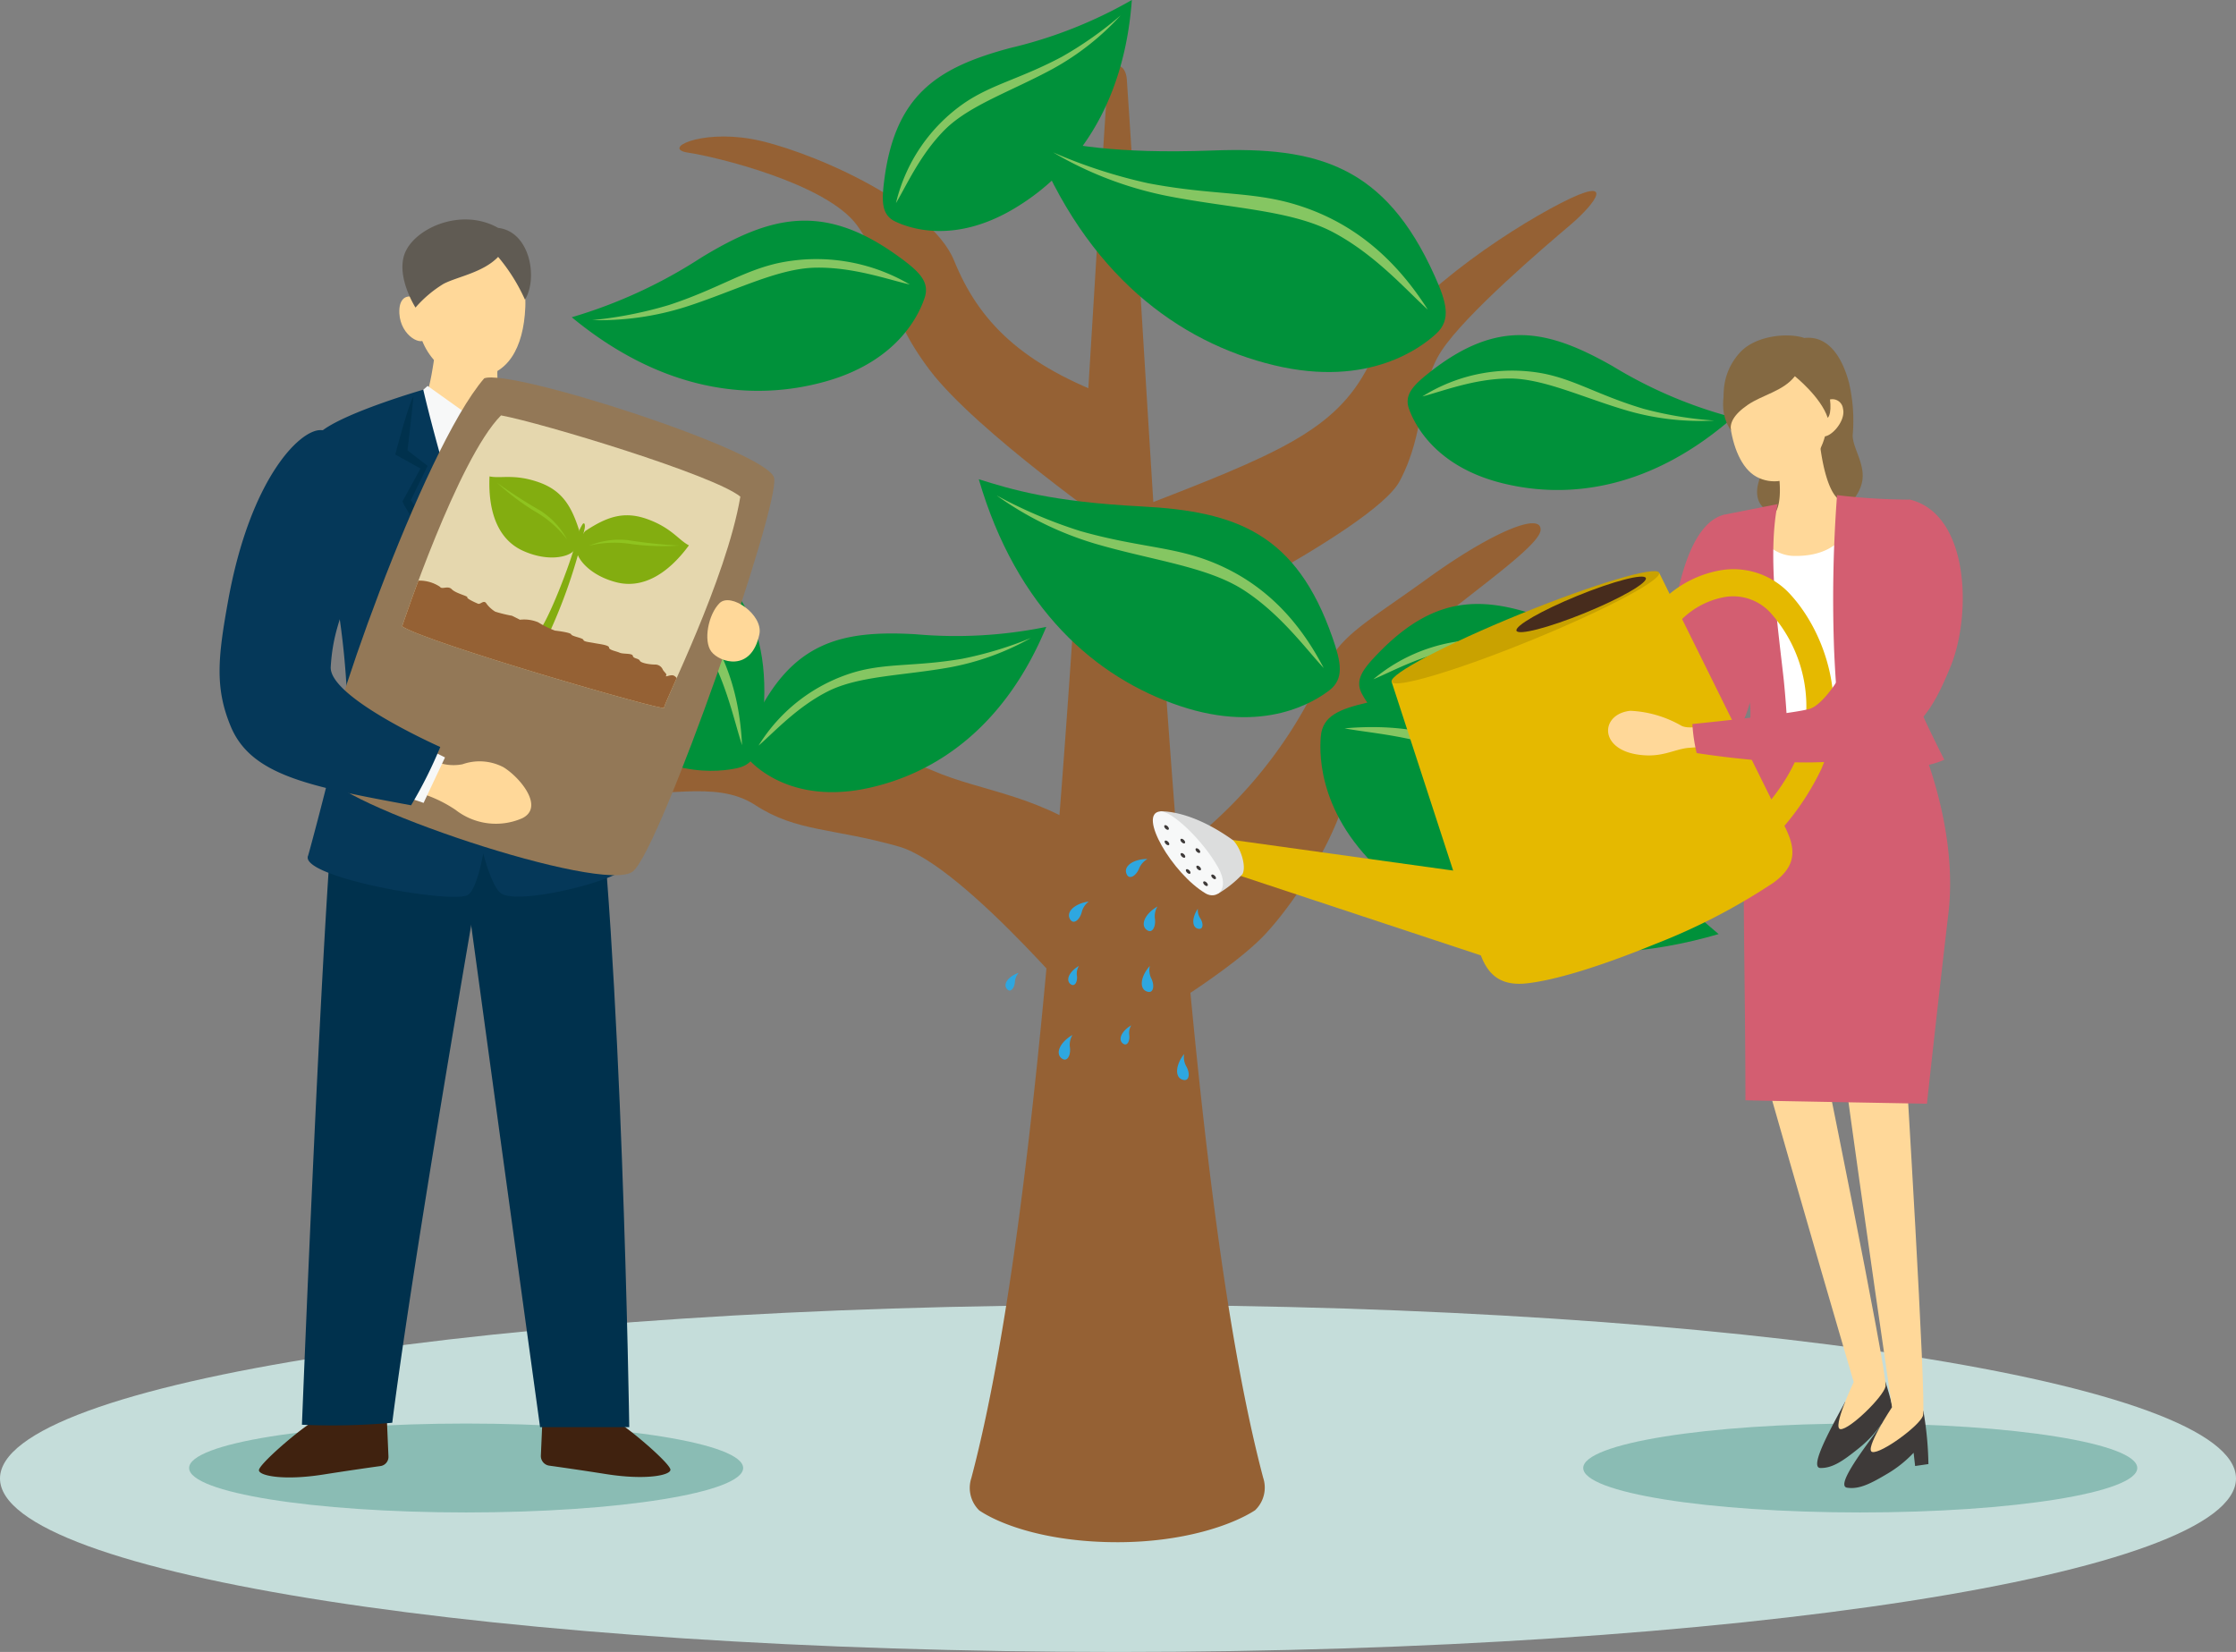 <svg xmlns="http://www.w3.org/2000/svg" xmlns:xlink="http://www.w3.org/1999/xlink" width="224.959" height="166.193" viewBox="0 0 224.959 166.193">
  <rect x="0" y="0" width="224.959" height="166.193" fill="#808080" stroke="none"/>
  <defs>
    <clipPath id="clip-path">
      <path id="パス_198" data-name="パス 198" d="M199.45,56.148c2.465,1.644,26.451,8.585,26.358,8.2s6.261-12.89,7.672-21.249c-2.668-2.179-19.917-7.4-24.075-8.174-4.351,4.383-9.954,21.224-9.954,21.224" transform="translate(-199.45 -34.924)" fill="none"/>
    </clipPath>
  </defs>
  <g id="グループ_39" data-name="グループ 39" transform="translate(-2011.695 -3547.7)">
    <path id="パス_108" data-name="パス 108" d="M398.318,110.1c0,9.64-50.358,17.454-112.479,17.454S173.359,119.737,173.359,110.1s50.359-17.453,112.479-17.453,112.479,7.813,112.479,17.453" transform="translate(1838.336 3586.342)" fill="#c5ddda"/>
    <path id="パス_109" data-name="パス 109" d="M241.37,104.81c0,2.47-12.479,4.472-27.871,4.472s-27.869-2-27.869-4.472,12.479-4.472,27.869-4.472,27.871,2,27.871,4.472" transform="translate(1845.092 3590.578)" fill="#8abcb4"/>
    <path id="パス_110" data-name="パス 110" d="M251.111,160.781c6.661,0,11.576-1.73,13.866-3.216a3.149,3.149,0,0,0,.814-3.269c-8.024-30.339-10.756-97.118-13.718-140.67-.127-1.859-1.789-1.859-1.916,0-2.962,43.569-5.7,110.383-13.727,140.705a3.161,3.161,0,0,0,.8,3.256c2.223,1.49,7.012,3.193,13.884,3.193" transform="translate(1872.989 3542.073)" fill="#956134"/>
    <path id="パス_111" data-name="パス 111" d="M246.918,52.427c14.5-5.6,20.293-7.948,23.64-14.49s13.7-13.454,19.338-16.354,3.545,0,.912,2.231S280.369,32.7,277.916,36.4s-1.561,8.125-4.238,13.159-26.761,16.653-26.761,16.653Z" transform="translate(1878.833 3546.55)" fill="#956134"/>
    <path id="パス_112" data-name="パス 112" d="M265.49,66.407c-6.843-5.332-12.646-5.388-17.841-7.671s-10.8.864-17.777-1.253-12.527-.029-17.724-.344c-6.486-.392-2.7,2.45,2.712,3.568s10.84-1.186,15.012,1.532,7.742,2.272,14.431,4.168,20.3,18.447,20.3,18.447Z" transform="translate(1857.809 3566.457)" fill="#956134"/>
    <path id="パス_113" data-name="パス 113" d="M261.5,43.3c-9.722-3.486-13.96-7.945-16.412-13.967s-15.271-11.373-20.458-12.265-8.979,1-6.3,1.389,13.9,3.073,16.985,7.309,2.641,8.413,7.323,14.577S261.5,56.434,261.5,56.434Z" transform="translate(1862.605 3544.602)" fill="#956134"/>
    <path id="パス_114" data-name="パス 114" d="M266.885,33.474c6.888-5.438,11.866-4.369,18.445-.628A45.52,45.52,0,0,0,297.431,38c-8.088,7.081-16.327,8.328-23.227,6.61s-8.882-6.131-9.362-7.441c-.529-1.44.414-2.406,2.044-3.693" transform="translate(1888.62 3551.698)" fill="#00913a"/>
    <path id="パス_115" data-name="パス 115" d="M265.65,34.627a17.007,17.007,0,0,1,12.028-2.335c3.309.62,5.666,2.214,10.209,3.571a37.316,37.316,0,0,0,7.131,1.189,26.423,26.423,0,0,1-8.641-.968c-4.573-1.323-8.551-3.292-12.046-3.264s-6.7,1.3-8.68,1.806" transform="translate(1889.146 3552.959)" fill="#85c662"/>
    <path id="パス_116" data-name="パス 116" d="M230.771,26.2c1.084-8.708,5.379-11.443,12.691-13.4a45.4,45.4,0,0,0,12.232-4.828c-.785,10.72-5.776,17.4-11.894,21.018s-10.629,1.872-11.891,1.276c-1.388-.653-1.394-2-1.138-4.064" transform="translate(1869.873 3539.727)" fill="#00913a"/>
    <path id="パス_117" data-name="パス 117" d="M231.493,27.868a17.014,17.014,0,0,1,6.923-10.11c2.791-1.881,5.588-2.4,9.775-4.625A37.314,37.314,0,0,0,254.1,8.972a26.448,26.448,0,0,1-6.832,5.379c-4.185,2.27-8.4,3.662-10.869,6.135s-3.856,5.628-4.911,7.382" transform="translate(1870.341 3540.277)" fill="#85c662"/>
    <path id="パス_118" data-name="パス 118" d="M280.819,30.83c-4.993-11.107-11.806-12.981-22.3-12.592-10.049.372-14.519-.62-18.194-1.411,5.418,13.9,14.761,20.714,24.354,23.018s14.859-1.854,16.292-3.16c1.572-1.433,1.031-3.227-.15-5.855" transform="translate(1875.203 3544.602)" fill="#00913a"/>
    <path id="パス_119" data-name="パス 119" d="M279.392,33.688c-3.478-5.463-7.838-8.923-13.307-10.581-4.47-1.355-8.393-.906-14.853-2.146a51.842,51.842,0,0,1-9.542-3.1A36.671,36.671,0,0,0,252.948,22.2c6.475,1.3,12.634,1.428,16.919,3.7s7.41,5.889,9.525,7.785" transform="translate(1875.956 3545.169)" fill="#85c662"/>
    <path id="パス_120" data-name="パス 120" d="M232.132,65.221c1.087-11.031-3.444-15.6-11.908-20.042-8.1-4.256-11.184-7.066-13.727-9.353-2.016,13.428,2.276,23.039,8.807,29.2s12.573,5.264,14.294,4.881c1.892-.419,2.276-2.081,2.534-4.69" transform="translate(1856.304 3555.062)" fill="#00913a"/>
    <path id="パス_121" data-name="パス 121" d="M229.533,66.831c-.273-5.889-2.149-10.6-5.717-14.381-2.915-3.095-6.216-4.515-10.756-8.421a47.253,47.253,0,0,1-6.128-6.771,33.346,33.346,0,0,0,6.922,8.528c4.523,3.962,9.33,6.849,11.683,10.584s3.185,8.007,4,10.462" transform="translate(1856.819 3555.85)" fill="#85c662"/>
    <path id="パス_122" data-name="パス 122" d="M243.612,26.1c-7.683-5.708-13.076-4.382-20.129-.093a49.586,49.586,0,0,1-13.025,6c9.043,7.461,18.067,8.556,25.533,6.461s9.485-6.968,9.967-8.412c.53-1.586-.529-2.61-2.346-3.96" transform="translate(1858.761 3547.61)" fill="#00913a"/>
    <path id="パス_123" data-name="パス 123" d="M243.727,27.344a18.556,18.556,0,0,0-13.186-2.161c-3.586.785-6.106,2.6-11.015,4.221a40.7,40.7,0,0,1-7.736,1.526A28.784,28.784,0,0,0,221.18,29.6c4.943-1.588,9.216-3.862,13.029-3.945s7.342,1.2,9.519,1.692" transform="translate(1859.495 3548.975)" fill="#85c662"/>
    <path id="パス_124" data-name="パス 124" d="M222.6,58.121c3.765-7.926,8.7-9.173,16.257-8.733a45.5,45.5,0,0,0,13.13-.74c-4.114,9.93-10.948,14.7-17.9,16.212s-10.677-1.561-11.69-2.524c-1.112-1.056-.695-2.34.2-4.216" transform="translate(1864.97 3562.121)" fill="#00913a"/>
    <path id="パス_125" data-name="パス 125" d="M222.576,60.2a17.014,17.014,0,0,1,9.748-7.421c3.242-.909,6.061-.526,10.734-1.32a37.413,37.413,0,0,0,6.922-2.092,26.416,26.416,0,0,1-8.176,2.958c-4.686.84-9.125.836-12.248,2.41s-5.428,4.131-6.981,5.464" transform="translate(1865.432 3562.518)" fill="#85c662"/>
    <path id="パス_126" data-name="パス 126" d="M248.644,76.17A45.692,45.692,0,0,0,264.7,57.548c1.879-4.342,4.087-5.2,10.863-10.091,6.411-4.631,11.466-6.728,11.341-4.841s-9.675,8.04-13.375,11.877-5.132,6.929-5.754,12.519-5.529,13.035-8.65,16.336-10.482,7.762-10.482,7.762Z" transform="translate(1879.784 3558.419)" fill="#956134"/>
    <path id="パス_127" data-name="パス 127" d="M263.337,52.252c6.07-6.337,11.148-5.965,18.183-3.168a45.489,45.489,0,0,0,12.694,3.433c-7.032,8.129-15.022,10.5-22.092,9.751s-9.643-4.845-10.3-6.077c-.723-1.354.079-2.441,1.515-3.94" transform="translate(1886.89 3561.302)" fill="#00913a"/>
    <path id="パス_128" data-name="パス 128" d="M262.466,53.467a17.018,17.018,0,0,1,11.589-3.974c3.362.16,5.918,1.411,10.6,2.129a37.392,37.392,0,0,0,7.227.194,26.4,26.4,0,0,1-8.691.234c-4.712-.678-8.925-2.081-12.383-1.571s-6.455,2.211-8.347,2.988" transform="translate(1887.393 3562.575)" fill="#85c662"/>
    <path id="パス_129" data-name="パス 129" d="M263.752,53.862c11.705-2.775,17.275,1.433,23.289,9.889,5.759,8.1,9.229,11,12.059,13.4-14.147,4.124-25.111.909-32.693-5.219s-7.492-12.756-7.332-14.663c.175-2.1,1.906-2.751,4.678-3.408" transform="translate(1885.503 3564.523)" fill="#00913a"/>
    <path id="パス_130" data-name="パス 130" d="M260.607,55.276c6.374-.564,11.71.768,16.3,4.053,3.752,2.687,5.762,6.03,10.623,10.344a51.269,51.269,0,0,0,8.176,5.605,36.248,36.248,0,0,1-10.179-6.2c-4.92-4.287-8.726-9.038-13.087-11.026s-9.075-2.259-11.834-2.774" transform="translate(1886.37 3565.7)" fill="#85c662"/>
    <path id="パス_131" data-name="パス 131" d="M272.454,55c-3.638-10.466-9.663-12.708-19.208-13.2-9.137-.467-13.111-1.723-16.378-2.734,3.8,13.029,11.722,19.954,20.236,22.81s13.614-.495,15.017-1.563c1.541-1.172,1.194-2.842.333-5.318" transform="translate(1873.301 3556.851)" fill="#00913a"/>
    <path id="パス_132" data-name="パス 132" d="M270.931,57.481c-2.717-5.23-6.391-8.716-11.217-10.654-3.943-1.586-7.534-1.492-13.29-3.132a47.173,47.173,0,0,1-8.4-3.577,33.371,33.371,0,0,0,9.855,4.838c5.766,1.7,11.339,2.3,15.04,4.707s6.247,5.929,8.012,7.818" transform="translate(1873.937 3557.425)" fill="#85c662"/>
    <path id="パス_133" data-name="パス 133" d="M291.168,41.371c-2.92.775-4.38,5.5-5.154,10.486s-.775,8.257-1.979,9.2-9.623,5.292-9.623,5.292a27.828,27.828,0,0,0,1.29,3.642c7.246-1.265,9.612-2.163,10.7-2.582,4.57-1.757,5.529-3.715,6.531-5.027s2.149-8.207,2.149-8.207l2.585-6.273-3.109-5.221Z" transform="translate(1893.971 3558.114)" fill="#d35e71"/>
    <path id="パス_134" data-name="パス 134" d="M331.828,104.81c0,2.47-12.477,4.472-27.869,4.472s-27.871-2-27.871-4.472,12.479-4.472,27.871-4.472,27.869,2,27.869,4.472" transform="translate(1894.893 3590.578)" fill="#8abcb4"/>
    <path id="パス_135" data-name="パス 135" d="M287.658,43.284c2.338,1.07,9.986-1.6,9.986-1.6l2.177,17.062.591,10.64-10.26.44-1.434-6.7-1.549-13.214Z" transform="translate(1900.993 3558.285)" fill="#fff"/>
    <path id="パス_136" data-name="パス 136" d="M293.313,29.994c-1.715-.574-5-.231-6.523,1.506a6.162,6.162,0,0,0-1.375,5.779,13.075,13.075,0,0,0,3.411,4.952c1.023.664-.571,2.016-.222,3.771s2.454,1.64,2.786,2.594,3.555.412,4.448-.155,2.87-2.093,3.269-3.924-1.014-3.526-.93-4.814a16.805,16.805,0,0,0-.369-5.174c-.613-2.351-1.958-4.83-4.5-4.534" transform="translate(1899.919 3551.71)" fill="#846942"/>
    <path id="パス_137" data-name="パス 137" d="M286.662,32.713c-1.834,1.168-1.431,8.624,1.65,10.275s6.967-1.454,7.106-5.6c.127-3.791-3.52-8.01-8.756-4.68" transform="translate(1900.109 3552.683)" fill="#ffd899"/>
    <path id="パス_138" data-name="パス 138" d="M291.708,34.631a1.072,1.072,0,0,1,2.09.2c.318,1.29-1.364,3.059-2.085,2.749s0-2.951,0-2.951" transform="translate(1903.317 3553.987)" fill="#ffd899"/>
    <path id="パス_139" data-name="パス 139" d="M292.385,33.37c-1.168,1.507-3.256,1.865-4.746,2.887s-1.811,1.9-1.682,2.551c-1.467-1.966-.67-5.08.518-6.456s5.174-2.172,6.974-1.544,3.113,5.81,2.242,6.753c-.69-2.106-3.306-4.19-3.306-4.19" transform="translate(1899.888 3552.179)" fill="#846942"/>
    <path id="パス_140" data-name="パス 140" d="M289.179,43.919c.758-1.119.443-3.869.074-5.568l4.345-2.006s.354,4.476,1.709,6.011c1.033,1.171,1.794,1.194,1.794,1.194s-.138,4.858-6.087,4.732a3.88,3.88,0,0,1-3.608-2.831,21.406,21.406,0,0,0,1.774-1.532" transform="translate(1901.123 3555.347)" fill="#ffd899"/>
    <path id="パス_141" data-name="パス 141" d="M292.692,40.1a139.714,139.714,0,0,0-.318,14.905c.133,4.45.955,13.445.955,13.445s7.827-.6,10.15-1.734c-2.172-4.332-3.169-6.5-3.177-7.66s-1.84-9.029-1.025-12.789c.448-2.062.774-5.715.774-5.715a64.481,64.481,0,0,1-7.359-.453" transform="translate(1903.824 3557.415)" fill="#d35e71"/>
    <path id="パス_142" data-name="パス 142" d="M290.615,40.682c-1.045,5.238.053,12.49.622,17.7a94.25,94.25,0,0,1,.474,10.406,8.193,8.193,0,0,1-4.427.265c.033-1.882.806-6.649.544-8.286-.557-3.467-2.154-7.75-2.076-9.775.029-.791.285-1.978.319-3.867l-.854-5.374Z" transform="translate(1899.919 3557.735)" fill="#d35e71"/>
    <path id="パス_143" data-name="パス 143" d="M294.08,99.664c-1.177,2.21-3.717,6.633-2.484,6.653s2.3-.738,3.807-1.944a11.992,11.992,0,0,0,2.334-2.467l.335,1.3,1.3-.378a33.837,33.837,0,0,0-1.251-5.225c-2.048,1.039-4.039,2.064-4.039,2.064" transform="translate(1903.249 3589.071)" fill="#3e3a39"/>
    <path id="パス_144" data-name="パス 144" d="M287.349,76.73c4.174,14.836,9.753,33.8,9.753,33.8s-2.248,4.729-1.313,4.742,4.262-3.22,4.517-4.3-7.03-36.726-7.03-36.726Z" transform="translate(1901.092 3576.209)" fill="#ffd899"/>
    <path id="パス_145" data-name="パス 145" d="M296.691,101c-1.475,2.023-4.605,6.049-3.388,6.241s2.379-.409,4.041-1.394A11.965,11.965,0,0,0,300,103.729l.152,1.332,1.338-.194a33.714,33.714,0,0,0-.51-5.348c-2.172.743-4.287,1.479-4.287,1.479" transform="translate(1904.219 3590.127)" fill="#3e3a39"/>
    <path id="パス_146" data-name="パス 146" d="M292.935,77.4c2.064,15.273,4.943,34.825,4.943,34.825s-2.887,4.369-1.963,4.512,4.67-2.594,5.073-3.63-1.837-37.348-1.837-37.348Z" transform="translate(1904.168 3577.044)" fill="#ffd899"/>
    <path id="パス_147" data-name="パス 147" d="M287.532,58.4a70.018,70.018,0,0,0,16.617-2.45s3.971,8.762,2.944,17.482S304.93,92.6,304.93,92.6s-15.518-.274-18.259-.343c0-11.705-.367-23.486,0-26.831.612-5.574.861-7.024.861-7.024" transform="translate(1900.629 3566.139)" fill="#d35e71"/>
    <path id="パス_148" data-name="パス 148" d="M263.654,56.105l8.858,27.175c.727,2.231,2.033,3.465,4.734,3.169,3.1-.343,7.8-1.865,12.877-3.938a61.914,61.914,0,0,0,11.956-6.194c2.4-1.743,2.206-3.473,1.166-5.576l-12.68-25.615Z" transform="translate(1888.047 3560.182)" fill="#e5b900"/>
    <path id="パス_149" data-name="パス 149" d="M290.568,45.179c.352.712-5.427,3.769-12.911,6.824s-13.753,4.912-14,4.155,5.54-3.794,12.919-6.8,13.642-4.883,13.992-4.176" transform="translate(1888.045 3560.128)" fill="#c9a200"/>
    <path id="パス_150" data-name="パス 150" d="M284.774,45.526c.2.482-2.557,2.062-6.151,3.527s-6.666,2.264-6.863,1.782,2.557-2.062,6.151-3.527,6.666-2.264,6.863-1.782" transform="translate(1892.505 3560.324)" fill="#472c1d"/>
    <path id="パス_151" data-name="パス 151" d="M289.836,74.8l-1.583-2.222c.05-.036,4.977-3.6,7.15-8.644a14.134,14.134,0,0,0-2.608-14.642,5.085,5.085,0,0,0-4.469-1.613,8.211,8.211,0,0,0-5.965,4.3l-2.388-1.32A10.974,10.974,0,0,1,288,44.973a7.743,7.743,0,0,1,6.8,2.479c3.492,3.816,5.951,10.939,3.1,17.563a26.406,26.406,0,0,1-8.071,9.787" transform="translate(1897.031 3560.063)" fill="#e5b900"/>
    <path id="パス_152" data-name="パス 152" d="M277.885,65.878l-24.506-3.407-.1,3.323,27.181,8.993Z" transform="translate(1882.335 3569.731)" fill="#e5b900"/>
    <path id="パス_153" data-name="パス 153" d="M255.937,63.493c.757.687,1.419,2.63.98,3.445a11.105,11.105,0,0,1-2.476,1.972l-5.808-8.288s2.917-.262,7.3,2.87" transform="translate(1879.777 3568.71)" fill="#dcdddd"/>
    <path id="パス_154" data-name="パス 154" d="M253.465,68.868c-3.349-1.991-6.86-8.018-4.574-8.247,1.121-.113,4.29,2.872,5.847,5.65,1.247,2.225-.177,3.248-1.273,2.6" transform="translate(1879.518 3568.71)" fill="#f7f8f8"/>
    <path id="パス_155" data-name="パス 155" d="M251.871,65.6c.062-.064.02-.206-.095-.321s-.257-.155-.321-.093-.02.208.095.321.259.157.321.093" transform="translate(1881.316 3571.211)" fill="#3e3a39"/>
    <path id="パス_156" data-name="パス 156" d="M252.4,65.156c.06-.064.019-.206-.1-.321s-.257-.155-.321-.093-.02.208.1.321.257.157.321.093" transform="translate(1881.606 3570.965)" fill="#3e3a39"/>
    <path id="パス_157" data-name="パス 157" d="M250.747,64.809c.062-.064.02-.206-.095-.321s-.257-.155-.321-.093-.02.208.095.321.259.157.321.093" transform="translate(1880.697 3570.774)" fill="#3e3a39"/>
    <path id="パス_158" data-name="パス 158" d="M249.37,62.952c.062-.064.02-.206-.095-.321s-.257-.155-.321-.093-.02.208.095.321.259.157.321.093" transform="translate(1879.939 3569.752)" fill="#3e3a39"/>
    <path id="パス_159" data-name="パス 159" d="M250.4,62.837c.06-.064.019-.206-.1-.321s-.257-.155-.321-.093-.02.208.1.321.257.157.321.093" transform="translate(1880.503 3569.688)" fill="#3e3a39"/>
    <path id="パス_160" data-name="パス 160" d="M249.344,61.954c.062-.064.02-.206-.095-.321s-.257-.155-.321-.093-.02.208.095.321.259.157.321.093" transform="translate(1879.924 3569.202)" fill="#3e3a39"/>
    <path id="パス_161" data-name="パス 161" d="M251.376,63.454c.062-.064.02-.206-.095-.321s-.257-.155-.321-.093-.02.208.095.321.259.157.321.093" transform="translate(1881.043 3570.028)" fill="#3e3a39"/>
    <path id="パス_162" data-name="パス 162" d="M250.406,63.766c.062-.064.02-.206-.095-.321s-.257-.155-.321-.093-.02.208.095.321.259.157.321.093" transform="translate(1880.509 3570.2)" fill="#3e3a39"/>
    <path id="パス_163" data-name="パス 163" d="M251.427,64.581c.062-.064.02-.206-.095-.321s-.257-.155-.321-.093-.02.208.095.321.259.157.321.093" transform="translate(1881.071 3570.649)" fill="#3e3a39"/>
    <path id="パス_164" data-name="パス 164" d="M289.1,55.514c-1.417-.043-3.3.558-4.1.043a11.311,11.311,0,0,0-5.053-1.461c-2.965.3-3.222,3.737.6,4.382,2.448.412,3.645-.464,5.157-.645a32.156,32.156,0,0,1,3.952-.085v-1.5Z" transform="translate(1895.781 3565.113)" fill="#ffd899"/>
    <path id="パス_165" data-name="パス 165" d="M305.084,40.393c-.875.132-3.695,4.526-4.469,10.283s-4.039,10.226-5.587,10.742-11.858,1.547-11.858,1.547a16.864,16.864,0,0,0,.429,2.921c5.582.856,15.574,1.853,19.329-.609s4.811-4.751,6.173-7.984c2.169-5.157,2-15.384-4.017-16.9" transform="translate(1898.792 3557.576)" fill="#d35e71"/>
    <path id="パス_166" data-name="パス 166" d="M248.588,63.707c-1.5,0-2.541.8-2.051,1.617.271.456.935.067,1.237-.735a1.932,1.932,0,0,1,.814-.882" transform="translate(1878.556 3570.411)" fill="#2ea7e0"/>
    <path id="パス_167" data-name="パス 167" d="M244.716,66.467c-1.488.208-2.411,1.133-1.814,1.881.332.414.935-.062,1.127-.9a1.925,1.925,0,0,1,.687-.985" transform="translate(1876.521 3571.931)" fill="#2ea7e0"/>
    <path id="パス_168" data-name="パス 168" d="M248.251,70.648c-1,1.126-1.095,2.428-.155,2.608.521.1.67-.654.274-1.414a1.917,1.917,0,0,1-.119-1.194" transform="translate(1879.124 3574.232)" fill="#2ea7e0"/>
    <path id="パス_169" data-name="パス 169" d="M248.952,66.789c-1.3.752-1.808,1.957-.974,2.423.462.26.843-.408.709-1.253a1.921,1.921,0,0,1,.265-1.171" transform="translate(1879.193 3572.108)" fill="#2ea7e0"/>
    <path id="パス_170" data-name="パス 170" d="M250.439,76.363c-.927,1.183-.95,2.489,0,2.613.526.068.631-.693.191-1.428a1.928,1.928,0,0,1-.189-1.185" transform="translate(1880.384 3577.379)" fill="#2ea7e0"/>
    <path id="パス_171" data-name="パス 171" d="M243.436,75.125c-1.3.752-1.808,1.957-.974,2.424.462.26.844-.408.709-1.253a1.921,1.921,0,0,1,.265-1.171" transform="translate(1876.156 3576.697)" fill="#2ea7e0"/>
    <path id="パス_172" data-name="パス 172" d="M243.743,70.648c-1.008.583-1.4,1.516-.755,1.879.358.2.654-.316.549-.972a1.488,1.488,0,0,1,.206-.907" transform="translate(1876.496 3574.232)" fill="#2ea7e0"/>
    <path id="パス_173" data-name="パス 173" d="M247.139,74.5c-1.008.583-1.4,1.516-.755,1.879.358.2.654-.316.549-.972a1.488,1.488,0,0,1,.206-.907" transform="translate(1878.366 3576.355)" fill="#2ea7e0"/>
    <path id="パス_174" data-name="パス 174" d="M239.93,71.094c-1.1.375-1.671,1.214-1.107,1.7.312.267.7-.183.727-.847a1.5,1.5,0,0,1,.38-.85" transform="translate(1874.255 3574.478)" fill="#2ea7e0"/>
    <path id="パス_175" data-name="パス 175" d="M251.244,66.937c-.656.963-.6,1.975.135,2.02.411.026.453-.567.073-1.113a1.5,1.5,0,0,1-.208-.907" transform="translate(1880.963 3572.189)" fill="#2ea7e0"/>
    <path id="パス_176" data-name="パス 176" d="M195.548,100.513c-1.634,1.016-5.388,4.284-5.388,4.858s2.518,1.059,6.449.442c2.622-.412,4.693-.707,5.782-.857a.935.935,0,0,0,.8-.964l-.184-4.273Z" transform="translate(1847.586 3590.237)" fill="#40220f"/>
    <path id="パス_177" data-name="パス 177" d="M216.1,100.484c1.634,1.016,5.388,4.284,5.388,4.858s-2.518,1.059-6.449.442c-2.591-.408-4.644-.7-5.743-.853a.979.979,0,0,1-.842-1.014l.183-4.228Z" transform="translate(1857.657 3590.221)" fill="#40220f"/>
    <path id="パス_178" data-name="パス 178" d="M216.842,55.49c3,21.452,3.72,69.939,3.72,69.939h-8.973S203.49,66.7,203.1,63.341s-1.307-1.723,1.211-5.162,12.53-2.689,12.53-2.689" transform="translate(1854.442 3565.85)" fill="#00314d"/>
    <path id="パス_179" data-name="パス 179" d="M196.425,60.828c-1.236,7.948-3.475,64.772-3.475,64.772a67.678,67.678,0,0,0,9.085-.2c2.664-20.842,11.395-69.841,11.395-69.841s-.713-.172-4.29-.847-12.714,6.112-12.714,6.112" transform="translate(1849.122 3565.435)" fill="#00314d"/>
    <path id="パス_180" data-name="パス 180" d="M205.736,33.986l-5.549,3.18,3.442,19.341,5.785,1.458,6.2-18.282s-2.535-4.5-2.757-4.549-7.122-1.147-7.122-1.147" transform="translate(1853.106 3554.049)" fill="#fff"/>
    <path id="パス_181" data-name="パス 181" d="M204.076,35.438l-1.213,1.321,1.213,2.428s-1.213,8.655-1.213,8.788,3.357,7.064,3.357,7.064l1.954-7.418-2.655-8.478.568-3.137-1.059-.882Z" transform="translate(1854.579 3554.676)" fill="#1a6d96"/>
    <path id="パス_182" data-name="パス 182" d="M206.23,23.251c-3.872-.484-5.942,2.827-5.886,7.243s2.641,7.171,5.886,7.066c3.355-.112,4.946-2.974,5.123-7.052s-2.3-6.9-5.123-7.257" transform="translate(1853.192 3548.113)" fill="#ffd899"/>
    <path id="パス_183" data-name="パス 183" d="M201.53,27.773c-1.192-.994-2.158-.617-2.251.684-.177,2.433,2.053,3.821,2.648,3.025s-.4-3.709-.4-3.709" transform="translate(1852.6 3550.318)" fill="#ffd899"/>
    <path id="パス_184" data-name="パス 184" d="M209.1,25.977c-1.524,1.589-4.107,1.988-5.5,2.717a12,12,0,0,0-2.816,2.383s-2.165-3.377-.938-5.762,5.7-4.262,9.252-2.253c3.224.375,4.019,5.08,2.7,7.221a18.269,18.269,0,0,0-2.7-4.306" transform="translate(1852.713 3547.566)" fill="#605b53"/>
    <path id="パス_185" data-name="パス 185" d="M202.362,30.834c-.485,3.4-.9,5.315-2.175,6.624,1.9,1.479,8.013-.561,9.458-.374a8.885,8.885,0,0,1-.938-5.323,61.82,61.82,0,0,0-6.345-.927" transform="translate(1853.106 3552.313)" fill="#ffd899"/>
    <path id="パス_186" data-name="パス 186" d="M201.825,33.013l4.314,3.079,3.141-2.962,1.671,1.809-1.092,5.183-3.633-3.346-3.577,3.969L199.8,34.779Z" transform="translate(1852.894 3553.513)" fill="#f7f8f8"/>
    <path id="パス_187" data-name="パス 187" d="M213.316,33.25c-.175.816-.83,15.375-2.2,21.16-1.963-5.591-4.946-15.891-6.163-21.148,0,0-7.492,2.16-10.091,4.064-2.2,1.609.18,11.829.8,13.992a80.357,80.357,0,0,1,1.591,12.217c0,2.3-3.821,16.459-3.887,16.6-.969,2.169,14.574,4.92,16.087,3.948.926-.6,1.533-4.169,1.533-4.169s.83,3.295,1.768,4c1.765,1.337,12.959-1.544,12.586-2.83-2.233-8.323-3.712-15.526-3.622-18.881a69,69,0,0,1,1.456-10.893c2.43-9.716,2.293-11.127.127-13.114s-9.984-4.954-9.984-4.954" transform="translate(1849.327 3553.643)" fill="#053859"/>
    <path id="パス_188" data-name="パス 188" d="M200.837,33.7c-.078,1-.6,5.414-.6,5.414s2.023,1.563,2.023,1.563l-1.692,3.444L207.5,54.491s-6.891-8.072-7.773-10.235c.84-1.5,1.811-3.312,1.811-3.312l-2.534-1.414s1.366-5.227,1.83-5.828" transform="translate(1852.457 3553.892)" fill="#00314d"/>
    <path id="パス_189" data-name="パス 189" d="M207.552,33.7a25.44,25.44,0,0,1,2.422,3.621l-1.715,2.031,2.023,1.369s-3.267,9.936-4.856,13.47c1.016-3.489,4.062-13.028,4.062-13.028L207.1,39.4l2.028-2.076Z" transform="translate(1855.99 3553.892)" fill="#00314d"/>
    <path id="パス_190" data-name="パス 190" d="M210.49,32.552c-6.229,7.219-16.467,36.7-16.081,39.661s28.231,12.375,31.067,9.925,14.825-36.867,14.18-39.574S213.109,31.521,210.49,32.552" transform="translate(1849.92 3553.211)" fill="#937857"/>
    <path id="パス_191" data-name="パス 191" d="M199.45,56.148c2.465,1.644,26.451,8.585,26.358,8.2s6.261-12.89,7.672-21.249c-2.668-2.179-19.918-7.4-24.077-8.174-4.349,4.383-9.953,21.224-9.953,21.224" transform="translate(1852.7 3554.565)" fill="#e5d7ae"/>
    <path id="パス_192" data-name="パス 192" d="M208.274,52.885c1.011-1.064,3.3-7.084,3.745-8.908a5.336,5.336,0,0,1,.74-1.98c.178-.186.267.031.2.447a53.454,53.454,0,0,1-3.8,11.027Z" transform="translate(1857.558 3558.422)" fill="#83ad10"/>
    <path id="パス_193" data-name="パス 193" d="M214.153,44.328c-.777-2.433-1.7-4.044-4.14-4.881s-3.758-.323-4.886-.564c-.16,3.594.87,6.365,3.383,7.492s4.554.612,5.081,0a4.137,4.137,0,0,0,.561-2.047" transform="translate(1855.817 3556.745)" fill="#83ad10"/>
    <path id="パス_194" data-name="パス 194" d="M212.655,44.992a7.952,7.952,0,0,0-2.707-2.9,47.955,47.955,0,0,1-4.342-2.8,24.471,24.471,0,0,0,3.755,2.853,10.888,10.888,0,0,1,3.293,2.851" transform="translate(1856.089 3556.968)" fill="#8fc31f"/>
    <path id="パス_195" data-name="パス 195" d="M211.626,43c2.13-1.406,3.864-2.079,6.286-1.2s3.129,2.109,4.159,2.63c-2.132,2.9-4.673,4.407-7.339,3.706s-3.928-2.382-3.954-3.189A4.116,4.116,0,0,1,211.626,43" transform="translate(1858.937 3558.135)" fill="#83ad10"/>
    <path id="パス_196" data-name="パス 196" d="M211.582,43.6a7.964,7.964,0,0,1,3.928-.558,48.1,48.1,0,0,0,5.14.544,24.423,24.423,0,0,1-4.714-.138,10.879,10.879,0,0,0-4.354.152" transform="translate(1859.38 3559.002)" fill="#8fc31f"/>
    <g id="グループ_29" data-name="グループ 29" transform="translate(2052.15 3589.489)" clip-path="url(#clip-path)">
      <path id="パス_197" data-name="パス 197" d="M201.2,45.672a3.7,3.7,0,0,1,2.568.58c.225.323.794-.161,1.2.257s1.642.678,1.557.806.837.547,1.085.645.586-.451.851,0a3.066,3.066,0,0,0,.878.8,13.935,13.935,0,0,0,1.684.411l.8.4a3.69,3.69,0,0,1,1.825.253,9.855,9.855,0,0,0,1.687.837c.29.033,1.585.194,1.647.388s1.189.355,1.222.547.612.226,1.1.323,1.482.194,1.482.451.709.355,1.062.516,1.281.031,1.333.321.569.226.7.484,1.064.388,1.515.388a.832.832,0,0,1,.8.515c.161.29.451.419.323.612s.516-.178.806,0a.793.793,0,0,1,.419.709c0,.29.419.194,0,.839a15.386,15.386,0,0,0-.935,1.965c-.064.13-1.256,1.129-1.256,1.129L202.864,53.6l-4.351-2.707.484-2.74Z" transform="translate(-199.966 -29.011)" fill="#956134"/>
    </g>
    <path id="パス_199" data-name="パス 199" d="M201.934,57.2a4.642,4.642,0,0,0,3.265.558,5.174,5.174,0,0,1,4.124.3c1.676,1.031,4.14,4.01,1.892,5.128a6.6,6.6,0,0,1-6.7-.828,13.143,13.143,0,0,0-4.472-1.937Z" transform="translate(1853.027 3566.83)" fill="#ffd899"/>
    <path id="パス_200" data-name="パス 200" d="M202.634,56.675l1.375.687-2.154,4.574-2.848-.964,2.073-4.3Z" transform="translate(1852.457 3566.54)" fill="#f7f8f8"/>
    <path id="パス_201" data-name="パス 201" d="M197.769,35.88c5.41.105,6.644,6.79,3.6,14.541-1.654,4.205-2.394,6.188-2.579,9.282s11.021,8.057,11.021,8.057a44.136,44.136,0,0,1-2.937,5.866c-10.246-1.9-16.088-3.006-18.14-7.928-1.611-3.867-1.306-6.925-.257-12.705,2.21-12.2,7.178-17.152,9.3-17.112" transform="translate(1846.179 3555.091)" fill="#053859"/>
    <path id="パス_202" data-name="パス 202" d="M224.489,50.357c.419-1.978-2.881-4.27-4.01-3.141s-1.644,3.785-.822,4.87,4.016,2.13,4.831-1.729" transform="translate(1863.603 3561.167)" fill="#ffd899"/>
  </g>
</svg>
